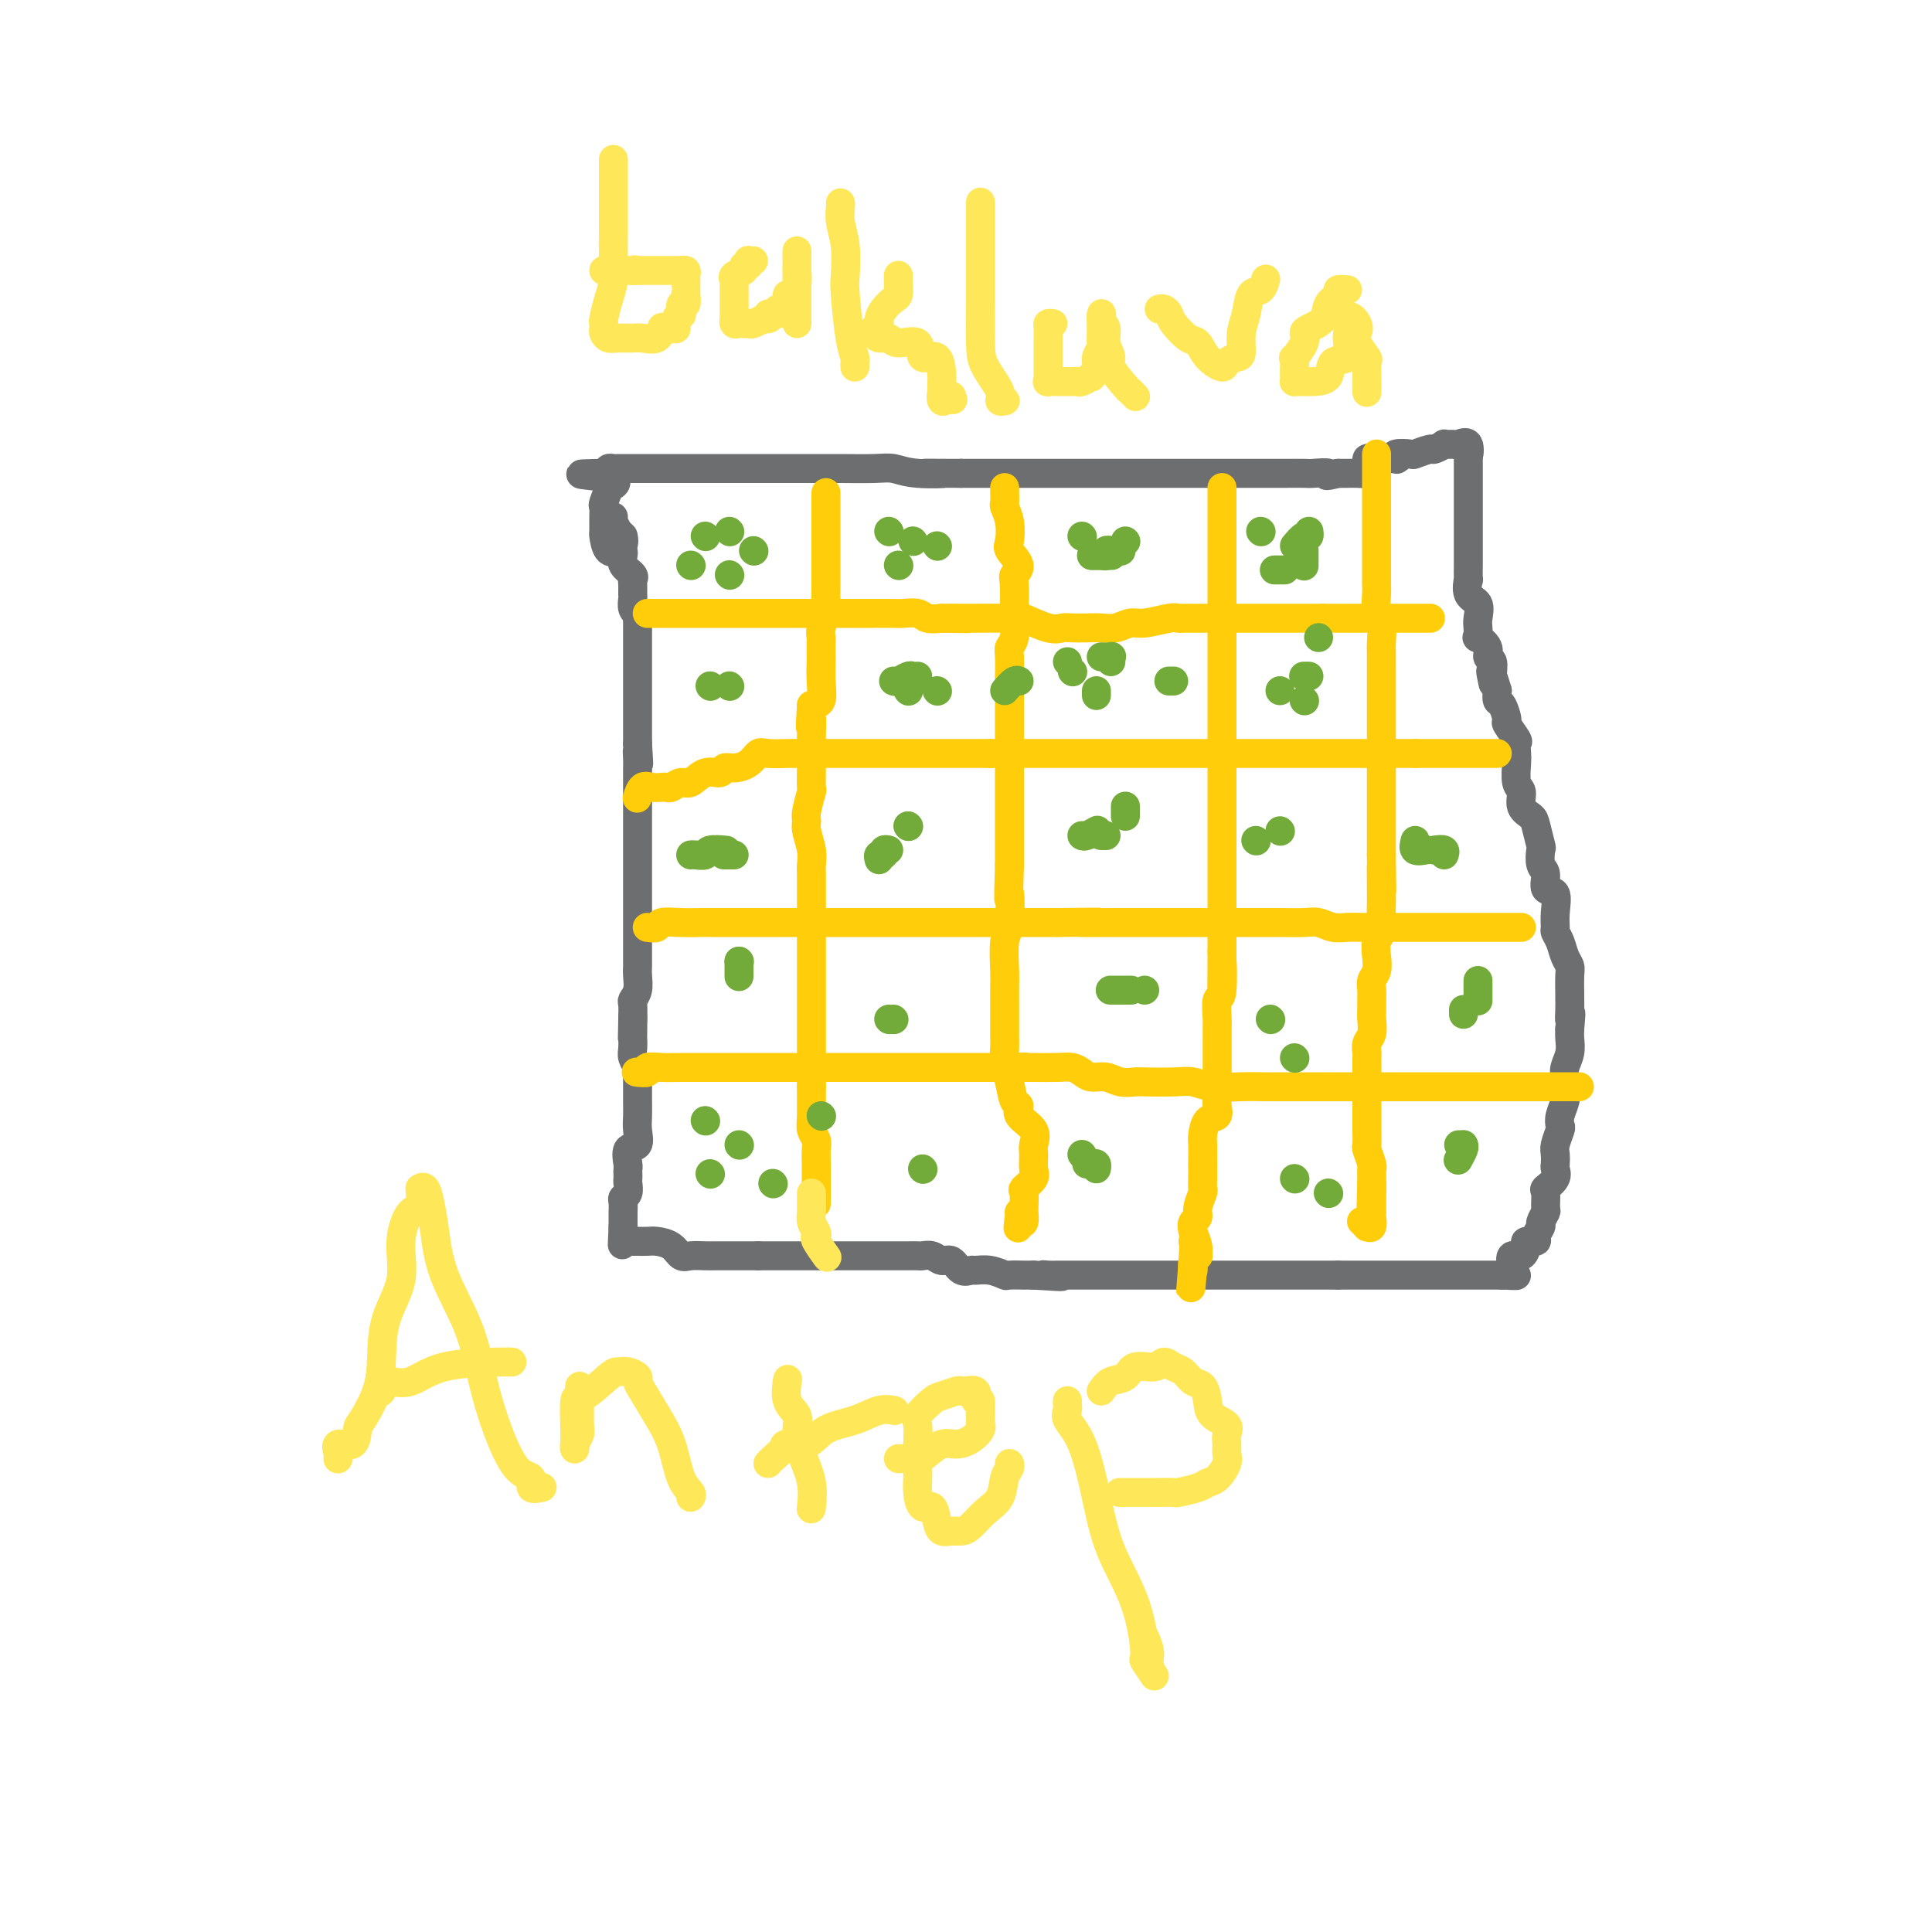 <svg viewBox='0 0 400 400' version='1.1' xmlns='http://www.w3.org/2000/svg' xmlns:xlink='http://www.w3.org/1999/xlink'><g fill='none' stroke='#6D6E70' stroke-width='6' stroke-linecap='round' stroke-linejoin='round'><path d='M127,107c-0.119,0.190 -0.238,0.381 0,1c0.238,0.619 0.833,1.667 1,2c0.167,0.333 -0.095,-0.048 0,0c0.095,0.048 0.548,0.524 1,1'/><path d='M129,111c0.309,1.009 0.081,1.530 0,2c-0.081,0.470 -0.014,0.889 0,1c0.014,0.111 -0.024,-0.086 0,0c0.024,0.086 0.112,0.456 0,1c-0.112,0.544 -0.422,1.263 0,2c0.422,0.737 1.578,1.492 2,2c0.422,0.508 0.112,0.769 0,1c-0.112,0.231 -0.026,0.430 0,1c0.026,0.570 -0.007,1.510 0,2c0.007,0.490 0.054,0.531 0,1c-0.054,0.469 -0.211,1.367 0,2c0.211,0.633 0.789,1.002 1,1c0.211,-0.002 0.057,-0.376 0,0c-0.057,0.376 -0.015,1.501 0,2c0.015,0.499 0.004,0.370 0,1c-0.004,0.630 -0.001,2.018 0,3c0.001,0.982 0.000,1.558 0,2c-0.000,0.442 -0.000,0.751 0,1c0.000,0.249 0.000,0.437 0,1c-0.000,0.563 -0.000,1.499 0,2c0.000,0.501 0.000,0.566 0,1c-0.000,0.434 -0.000,1.238 0,2c0.000,0.762 0.000,1.484 0,2c-0.000,0.516 -0.000,0.828 0,1c0.000,0.172 0.000,0.204 0,1c-0.000,0.796 -0.000,2.357 0,3c0.000,0.643 0.000,0.368 0,1c-0.000,0.632 -0.000,2.170 0,3c0.000,0.830 0.000,0.951 0,1c-0.000,0.049 -0.000,0.024 0,0'/><path d='M132,154c0.464,7.065 0.124,3.228 0,2c-0.124,-1.228 -0.033,0.152 0,1c0.033,0.848 0.009,1.162 0,2c-0.009,0.838 -0.002,2.198 0,3c0.002,0.802 0.001,1.045 0,1c-0.001,-0.045 -0.000,-0.377 0,0c0.000,0.377 0.000,1.463 0,2c-0.000,0.537 -0.000,0.525 0,1c0.000,0.475 0.000,1.435 0,2c-0.000,0.565 -0.000,0.733 0,1c0.000,0.267 0.000,0.632 0,1c-0.000,0.368 -0.000,0.738 0,2c0.000,1.262 0.000,3.416 0,4c-0.000,0.584 -0.000,-0.403 0,0c0.000,0.403 -0.000,2.194 0,3c0.000,0.806 0.000,0.625 0,1c-0.000,0.375 -0.000,1.304 0,2c0.000,0.696 0.000,1.157 0,2c-0.000,0.843 -0.000,2.066 0,3c0.000,0.934 0.000,1.578 0,2c-0.000,0.422 -0.000,0.620 0,1c0.000,0.380 0.000,0.941 0,2c-0.000,1.059 -0.000,2.614 0,3c0.000,0.386 0.001,-0.399 0,0c-0.001,0.399 -0.004,1.981 0,3c0.004,1.019 0.015,1.476 0,2c-0.015,0.524 -0.057,1.116 0,2c0.057,0.884 0.211,2.062 0,3c-0.211,0.938 -0.788,1.637 -1,2c-0.212,0.363 -0.061,0.389 0,1c0.061,0.611 0.030,1.805 0,3'/><path d='M131,211c-0.155,8.645 -0.043,1.758 0,0c0.043,-1.758 0.015,1.613 0,3c-0.015,1.387 -0.018,0.791 0,1c0.018,0.209 0.057,1.225 0,2c-0.057,0.775 -0.212,1.309 0,2c0.212,0.691 0.789,1.538 1,2c0.211,0.462 0.057,0.538 0,1c-0.057,0.462 -0.015,1.310 0,2c0.015,0.690 0.003,1.223 0,2c-0.003,0.777 0.001,1.799 0,2c-0.001,0.201 -0.008,-0.418 0,0c0.008,0.418 0.030,1.874 0,3c-0.030,1.126 -0.113,1.923 0,3c0.113,1.077 0.423,2.435 0,3c-0.423,0.565 -1.577,0.337 -2,1c-0.423,0.663 -0.114,2.218 0,3c0.114,0.782 0.031,0.791 0,1c-0.031,0.209 -0.012,0.620 0,1c0.012,0.380 0.017,0.731 0,1c-0.017,0.269 -0.057,0.457 0,1c0.057,0.543 0.211,1.440 0,2c-0.211,0.560 -0.789,0.785 -1,1c-0.211,0.215 -0.057,0.422 0,1c0.057,0.578 0.015,1.526 0,2c-0.015,0.474 -0.004,0.474 0,1c0.004,0.526 0.001,1.579 0,2c-0.001,0.421 -0.001,0.211 0,0'/><path d='M129,254c-0.313,6.834 -0.095,2.420 0,1c0.095,-1.420 0.066,0.155 0,1c-0.066,0.845 -0.169,0.958 0,1c0.169,0.042 0.611,0.011 1,0c0.389,-0.011 0.727,-0.001 1,0c0.273,0.001 0.482,-0.006 1,0c0.518,0.006 1.345,0.026 2,0c0.655,-0.026 1.138,-0.098 2,0c0.862,0.098 2.104,0.366 3,1c0.896,0.634 1.446,1.634 2,2c0.554,0.366 1.111,0.098 2,0c0.889,-0.098 2.108,-0.026 3,0c0.892,0.026 1.457,0.007 2,0c0.543,-0.007 1.065,-0.002 2,0c0.935,0.002 2.281,0.001 3,0c0.719,-0.001 0.809,-0.000 1,0c0.191,0.000 0.483,0.000 1,0c0.517,-0.000 1.258,-0.000 2,0'/><path d='M157,260c2.829,0.000 1.901,0.000 2,0c0.099,-0.000 1.226,-0.000 2,0c0.774,0.000 1.194,0.000 2,0c0.806,-0.000 1.997,-0.000 3,0c1.003,0.000 1.817,0.000 2,0c0.183,-0.000 -0.265,-0.000 0,0c0.265,0.000 1.245,0.000 2,0c0.755,-0.000 1.287,-0.000 2,0c0.713,0.000 1.609,0.000 2,0c0.391,-0.000 0.278,-0.000 1,0c0.722,0.000 2.279,0.000 3,0c0.721,-0.000 0.607,-0.000 1,0c0.393,0.000 1.292,0.000 2,0c0.708,-0.000 1.226,-0.000 2,0c0.774,0.000 1.803,0.000 2,0c0.197,-0.000 -0.439,-0.001 0,0c0.439,0.001 1.952,0.005 3,0c1.048,-0.005 1.632,-0.017 2,0c0.368,0.017 0.521,0.065 1,0c0.479,-0.065 1.284,-0.242 2,0c0.716,0.242 1.342,0.902 2,1c0.658,0.098 1.347,-0.367 2,0c0.653,0.367 1.268,1.566 2,2c0.732,0.434 1.580,0.102 2,0c0.420,-0.102 0.411,0.025 1,0c0.589,-0.025 1.774,-0.203 3,0c1.226,0.203 2.491,0.786 3,1c0.509,0.214 0.260,0.057 1,0c0.740,-0.057 2.468,-0.015 3,0c0.532,0.015 -0.134,0.004 0,0c0.134,-0.004 1.067,-0.002 2,0'/><path d='M214,264c9.522,0.619 4.827,0.166 3,0c-1.827,-0.166 -0.785,-0.044 0,0c0.785,0.044 1.313,0.012 2,0c0.687,-0.012 1.532,-0.003 2,0c0.468,0.003 0.559,0.001 1,0c0.441,-0.001 1.234,-0.000 2,0c0.766,0.000 1.506,0.000 2,0c0.494,-0.000 0.740,-0.000 1,0c0.260,0.000 0.532,0.000 1,0c0.468,-0.000 1.133,-0.000 2,0c0.867,0.000 1.937,0.000 3,0c1.063,-0.000 2.118,-0.000 3,0c0.882,0.000 1.591,0.000 2,0c0.409,-0.000 0.517,-0.000 1,0c0.483,0.000 1.340,0.000 2,0c0.660,-0.000 1.121,-0.000 2,0c0.879,0.000 2.174,0.000 3,0c0.826,-0.000 1.181,-0.000 2,0c0.819,0.000 2.101,0.000 3,0c0.899,-0.000 1.413,-0.000 2,0c0.587,0.000 1.246,0.000 2,0c0.754,-0.000 1.605,-0.000 2,0c0.395,0.000 0.336,0.000 1,0c0.664,0.000 2.050,0.000 3,0c0.950,0.000 1.464,0.000 2,0c0.536,0.000 1.092,0.000 2,0c0.908,0.000 2.166,0.000 3,0c0.834,0.000 1.244,0.000 2,0c0.756,0.000 1.857,0.000 3,0c1.143,0.000 2.326,0.000 3,0c0.674,0.000 0.837,0.000 1,0'/><path d='M277,264c10.179,0.000 4.127,0.000 2,0c-2.127,0.000 -0.329,0.000 1,0c1.329,0.000 2.187,0.000 3,0c0.813,0.000 1.579,0.000 2,0c0.421,0.000 0.497,0.000 1,0c0.503,0.000 1.433,0.000 2,0c0.567,0.000 0.772,0.000 1,0c0.228,0.000 0.480,0.000 1,0c0.520,0.000 1.308,0.000 2,0c0.692,0.000 1.289,0.000 2,0c0.711,0.000 1.535,0.000 2,0c0.465,-0.000 0.571,0.000 1,0c0.429,0.000 1.179,-0.000 2,0c0.821,0.000 1.711,0.000 2,0c0.289,0.000 -0.025,0.000 0,0c0.025,0.000 0.388,0.000 1,0c0.612,0.000 1.473,0.000 2,0c0.527,0.000 0.718,0.000 1,0c0.282,0.000 0.653,0.000 1,0c0.347,0.000 0.670,0.000 1,0c0.330,0.000 0.666,0.000 1,0c0.334,0.000 0.667,0.000 1,0c0.333,0.000 0.667,0.000 1,0c0.333,0.000 0.667,0.000 1,0'/><path d='M311,264c5.428,0.054 1.997,0.188 1,0c-0.997,-0.188 0.441,-0.698 1,-1c0.559,-0.302 0.239,-0.396 0,-1c-0.239,-0.604 -0.396,-1.716 0,-2c0.396,-0.284 1.345,0.262 2,0c0.655,-0.262 1.017,-1.331 1,-2c-0.017,-0.669 -0.412,-0.937 0,-1c0.412,-0.063 1.631,0.081 2,0c0.369,-0.081 -0.111,-0.387 0,-1c0.111,-0.613 0.815,-1.534 1,-2c0.185,-0.466 -0.149,-0.477 0,-1c0.149,-0.523 0.779,-1.557 1,-2c0.221,-0.443 0.031,-0.294 0,-1c-0.031,-0.706 0.097,-2.268 0,-3c-0.097,-0.732 -0.418,-0.633 0,-1c0.418,-0.367 1.575,-1.199 2,-2c0.425,-0.801 0.118,-1.570 0,-2c-0.118,-0.430 -0.045,-0.520 0,-1c0.045,-0.480 0.064,-1.349 0,-2c-0.064,-0.651 -0.209,-1.084 0,-2c0.209,-0.916 0.774,-2.314 1,-3c0.226,-0.686 0.113,-0.660 0,-1c-0.113,-0.340 -0.226,-1.046 0,-2c0.226,-0.954 0.792,-2.156 1,-3c0.208,-0.844 0.060,-1.331 0,-2c-0.060,-0.669 -0.030,-1.520 0,-2c0.030,-0.480 0.061,-0.590 0,-1c-0.061,-0.410 -0.212,-1.120 0,-2c0.212,-0.880 0.788,-1.929 1,-3c0.212,-1.071 0.061,-2.163 0,-3c-0.061,-0.837 -0.030,-1.418 0,-2'/><path d='M325,213c0.464,-5.160 0.124,-2.559 0,-2c-0.124,0.559 -0.032,-0.924 0,-2c0.032,-1.076 0.006,-1.743 0,-2c-0.006,-0.257 0.010,-0.103 0,-1c-0.010,-0.897 -0.045,-2.846 0,-4c0.045,-1.154 0.170,-1.512 0,-2c-0.170,-0.488 -0.635,-1.105 -1,-2c-0.365,-0.895 -0.632,-2.069 -1,-3c-0.368,-0.931 -0.839,-1.620 -1,-2c-0.161,-0.380 -0.014,-0.452 0,-1c0.014,-0.548 -0.105,-1.573 0,-3c0.105,-1.427 0.434,-3.255 0,-4c-0.434,-0.745 -1.632,-0.406 -2,-1c-0.368,-0.594 0.094,-2.120 0,-3c-0.094,-0.880 -0.745,-1.114 -1,-2c-0.255,-0.886 -0.115,-2.424 0,-3c0.115,-0.576 0.203,-0.189 0,-1c-0.203,-0.811 -0.699,-2.820 -1,-4c-0.301,-1.180 -0.406,-1.531 -1,-2c-0.594,-0.469 -1.676,-1.056 -2,-2c-0.324,-0.944 0.109,-2.246 0,-3c-0.109,-0.754 -0.759,-0.959 -1,-2c-0.241,-1.041 -0.072,-2.917 0,-4c0.072,-1.083 0.048,-1.373 0,-2c-0.048,-0.627 -0.121,-1.590 0,-2c0.121,-0.410 0.435,-0.266 0,-1c-0.435,-0.734 -1.619,-2.346 -2,-3c-0.381,-0.654 0.042,-0.351 0,-1c-0.042,-0.649 -0.550,-2.252 -1,-3c-0.450,-0.748 -0.843,-0.642 -1,-1c-0.157,-0.358 -0.079,-1.179 0,-2'/><path d='M310,143c-2.078,-6.936 -1.273,-3.275 -1,-2c0.273,1.275 0.013,0.166 0,-1c-0.013,-1.166 0.221,-2.388 0,-3c-0.221,-0.612 -0.896,-0.615 -1,-1c-0.104,-0.385 0.364,-1.152 0,-2c-0.364,-0.848 -1.560,-1.779 -2,-2c-0.440,-0.221 -0.126,0.266 0,0c0.126,-0.266 0.062,-1.285 0,-2c-0.062,-0.715 -0.122,-1.127 0,-2c0.122,-0.873 0.425,-2.208 0,-3c-0.425,-0.792 -1.578,-1.043 -2,-2c-0.422,-0.957 -0.113,-2.621 0,-3c0.113,-0.379 0.030,0.526 0,0c-0.030,-0.526 -0.008,-2.483 0,-3c0.008,-0.517 0.002,0.404 0,0c-0.002,-0.404 -0.001,-2.135 0,-3c0.001,-0.865 0.000,-0.864 0,-1c-0.000,-0.136 -0.000,-0.409 0,-1c0.000,-0.591 0.000,-1.501 0,-2c-0.000,-0.499 -0.000,-0.589 0,-1c0.000,-0.411 0.000,-1.143 0,-2c-0.000,-0.857 -0.000,-1.837 0,-2c0.000,-0.163 0.000,0.492 0,0c-0.000,-0.492 -0.000,-2.129 0,-3c0.000,-0.871 0.000,-0.974 0,-1c-0.000,-0.026 -0.000,0.025 0,0c0.000,-0.025 0.000,-0.125 0,-1c-0.000,-0.875 -0.000,-2.523 0,-3c0.000,-0.477 0.000,0.218 0,0c-0.000,-0.218 -0.000,-1.348 0,-2c0.000,-0.652 0.000,-0.826 0,-1'/><path d='M304,94c-0.031,-4.365 -0.107,-0.777 0,0c0.107,0.777 0.399,-1.257 0,-2c-0.399,-0.743 -1.487,-0.195 -2,0c-0.513,0.195 -0.450,0.037 -1,0c-0.550,-0.037 -1.714,0.046 -2,0c-0.286,-0.046 0.304,-0.222 0,0c-0.304,0.222 -1.504,0.843 -2,1c-0.496,0.157 -0.287,-0.150 -1,0c-0.713,0.150 -2.347,0.758 -3,1c-0.653,0.242 -0.326,0.117 -1,0c-0.674,-0.117 -2.349,-0.227 -3,0c-0.651,0.227 -0.279,0.791 0,1c0.279,0.209 0.466,0.062 0,0c-0.466,-0.062 -1.585,-0.041 -2,0c-0.415,0.041 -0.128,0.102 -1,0c-0.872,-0.102 -2.905,-0.367 -3,0c-0.095,0.367 1.748,1.366 2,2c0.252,0.634 -1.087,0.902 -2,1c-0.913,0.098 -1.400,0.026 -2,0c-0.600,-0.026 -1.314,-0.008 -2,0c-0.686,0.008 -1.343,0.004 -2,0'/><path d='M277,98c-3.691,0.928 -1.918,0.249 -2,0c-0.082,-0.249 -2.019,-0.067 -3,0c-0.981,0.067 -1.007,0.018 -2,0c-0.993,-0.018 -2.954,-0.005 -4,0c-1.046,0.005 -1.176,0.001 -2,0c-0.824,-0.001 -2.340,-0.000 -3,0c-0.660,0.000 -0.464,0.000 -1,0c-0.536,-0.000 -1.805,-0.000 -3,0c-1.195,0.000 -2.314,0.000 -3,0c-0.686,-0.000 -0.937,-0.000 -2,0c-1.063,0.000 -2.938,0.000 -4,0c-1.062,-0.000 -1.310,-0.000 -2,0c-0.690,0.000 -1.822,0.000 -3,0c-1.178,-0.000 -2.403,-0.000 -3,0c-0.597,0.000 -0.568,0.000 -1,0c-0.432,-0.000 -1.327,-0.000 -2,0c-0.673,0.000 -1.125,0.000 -2,0c-0.875,-0.000 -2.174,-0.000 -3,0c-0.826,0.000 -1.179,0.000 -2,0c-0.821,-0.000 -2.110,-0.000 -3,0c-0.890,0.000 -1.381,0.000 -2,0c-0.619,-0.000 -1.365,-0.000 -2,0c-0.635,0.000 -1.158,0.000 -2,0c-0.842,-0.000 -2.003,-0.000 -3,0c-0.997,0.000 -1.831,0.000 -3,0c-1.169,0.000 -2.673,-0.000 -4,0c-1.327,0.000 -2.477,0.000 -3,0c-0.523,0.000 -0.418,-0.000 -1,0c-0.582,0.000 -1.849,0.000 -3,0c-1.151,0.000 -2.186,-0.000 -3,0c-0.814,0.000 -1.407,0.000 -2,0'/><path d='M199,98c-12.739,-0.016 -5.587,-0.057 -4,0c1.587,0.057 -2.390,0.211 -5,0c-2.610,-0.211 -3.852,-0.789 -5,-1c-1.148,-0.211 -2.200,-0.057 -4,0c-1.800,0.057 -4.346,0.015 -7,0c-2.654,-0.015 -5.416,-0.004 -8,0c-2.584,0.004 -4.990,0.001 -7,0c-2.010,-0.001 -3.626,-0.000 -5,0c-1.374,0.000 -2.508,0.000 -4,0c-1.492,-0.000 -3.341,-0.000 -4,0c-0.659,0.000 -0.127,0.000 0,0c0.127,-0.000 -0.152,-0.000 -1,0c-0.848,0.000 -2.264,0.000 -3,0c-0.736,-0.000 -0.792,-0.000 -1,0c-0.208,0.000 -0.567,0.000 -1,0c-0.433,-0.000 -0.941,-0.000 -1,0c-0.059,0.000 0.331,0.000 0,0c-0.331,-0.000 -1.383,-0.000 -2,0c-0.617,0.000 -0.798,0.000 -1,0c-0.202,-0.000 -0.425,-0.000 -1,0c-0.575,0.000 -1.502,0.000 -2,0c-0.498,-0.000 -0.568,-0.001 -1,0c-0.432,0.001 -1.226,0.003 -2,0c-0.774,-0.003 -1.527,-0.011 -2,0c-0.473,0.011 -0.666,0.041 -1,0c-0.334,-0.041 -0.810,-0.155 -1,0c-0.190,0.155 -0.095,0.577 0,1'/><path d='M126,98c-11.289,0.093 -3.011,0.325 0,1c3.011,0.675 0.754,1.793 0,2c-0.754,0.207 -0.006,-0.498 0,0c0.006,0.498 -0.731,2.197 -1,3c-0.269,0.803 -0.070,0.710 0,1c0.070,0.290 0.012,0.964 0,2c-0.012,1.036 0.022,2.435 0,3c-0.022,0.565 -0.099,0.296 0,1c0.099,0.704 0.373,2.382 1,3c0.627,0.618 1.608,0.177 2,0c0.392,-0.177 0.196,-0.088 0,0'/></g>
<g fill='none' stroke='#FFCD0A' stroke-width='6' stroke-linecap='round' stroke-linejoin='round'><path d='M171,102c0.000,0.921 0.000,1.842 0,2c-0.000,0.158 -0.000,-0.446 0,0c0.000,0.446 0.000,1.943 0,3c-0.000,1.057 -0.000,1.675 0,2c0.000,0.325 0.000,0.356 0,1c-0.000,0.644 -0.000,1.901 0,3c0.000,1.099 0.001,2.041 0,3c-0.001,0.959 -0.004,1.937 0,3c0.004,1.063 0.015,2.211 0,3c-0.015,0.789 -0.057,1.217 0,2c0.057,0.783 0.211,1.920 0,3c-0.211,1.080 -0.789,2.104 -1,3c-0.211,0.896 -0.057,1.663 0,2c0.057,0.337 0.017,0.244 0,1c-0.017,0.756 -0.010,2.360 0,3c0.010,0.640 0.023,0.316 0,1c-0.023,0.684 -0.083,2.376 0,4c0.083,1.624 0.309,3.178 0,4c-0.309,0.822 -1.155,0.911 -2,1'/><path d='M168,146c-0.464,7.325 -0.124,3.637 0,3c0.124,-0.637 0.033,1.778 0,3c-0.033,1.222 -0.008,1.252 0,2c0.008,0.748 -0.002,2.214 0,3c0.002,0.786 0.015,0.893 0,2c-0.015,1.107 -0.058,3.215 0,4c0.058,0.785 0.215,0.247 0,1c-0.215,0.753 -0.804,2.797 -1,4c-0.196,1.203 -0.000,1.566 0,2c0.000,0.434 -0.196,0.939 0,2c0.196,1.061 0.785,2.678 1,4c0.215,1.322 0.058,2.349 0,3c-0.058,0.651 -0.015,0.927 0,2c0.015,1.073 0.004,2.943 0,4c-0.004,1.057 -0.001,1.299 0,2c0.001,0.701 0.000,1.859 0,3c-0.000,1.141 -0.000,2.263 0,3c0.000,0.737 0.000,1.089 0,2c-0.000,0.911 -0.000,2.381 0,3c0.000,0.619 0.000,0.387 0,1c-0.000,0.613 -0.000,2.070 0,3c0.000,0.930 0.000,1.332 0,2c-0.000,0.668 -0.000,1.603 0,3c0.000,1.397 0.000,3.255 0,4c-0.000,0.745 -0.000,0.376 0,1c0.000,0.624 0.000,2.240 0,3c-0.000,0.760 -0.000,0.662 0,1c0.000,0.338 0.000,1.111 0,2c-0.000,0.889 -0.000,1.893 0,3c0.000,1.107 0.000,2.316 0,3c-0.000,0.684 -0.000,0.842 0,1'/><path d='M168,225c-0.004,13.048 -0.015,6.167 0,4c0.015,-2.167 0.057,0.381 0,2c-0.057,1.619 -0.211,2.310 0,3c0.211,0.690 0.789,1.378 1,2c0.211,0.622 0.057,1.176 0,2c-0.057,0.824 -0.015,1.918 0,3c0.015,1.082 0.004,2.154 0,3c-0.004,0.846 -0.001,1.467 0,2c0.001,0.533 0.000,0.978 0,1c-0.000,0.022 -0.000,-0.379 0,0c0.000,0.379 0.000,1.537 0,2c-0.000,0.463 -0.000,0.232 0,0'/><path d='M208,101c-0.001,0.015 -0.001,0.030 0,0c0.001,-0.030 0.004,-0.106 0,0c-0.004,0.106 -0.015,0.392 0,1c0.015,0.608 0.054,1.537 0,2c-0.054,0.463 -0.202,0.459 0,1c0.202,0.541 0.754,1.626 1,3c0.246,1.374 0.185,3.036 0,4c-0.185,0.964 -0.494,1.229 0,2c0.494,0.771 1.792,2.049 2,3c0.208,0.951 -0.675,1.575 -1,2c-0.325,0.425 -0.091,0.653 0,2c0.091,1.347 0.038,3.815 0,5c-0.038,1.185 -0.063,1.088 0,2c0.063,0.912 0.213,2.834 0,4c-0.213,1.166 -0.789,1.575 -1,2c-0.211,0.425 -0.057,0.864 0,2c0.057,1.136 0.015,2.969 0,4c-0.015,1.031 -0.004,1.260 0,2c0.004,0.740 0.001,1.992 0,3c-0.001,1.008 -0.000,1.771 0,3c0.000,1.229 0.000,2.923 0,4c-0.000,1.077 -0.000,1.536 0,2c0.000,0.464 0.000,0.932 0,2c-0.000,1.068 -0.000,2.737 0,4c0.000,1.263 0.000,2.122 0,3c-0.000,0.878 -0.000,1.775 0,4c0.000,2.225 0.000,5.779 0,8c-0.000,2.221 -0.000,3.111 0,4'/><path d='M209,179c-0.326,10.628 -0.140,6.198 0,6c0.140,-0.198 0.234,3.836 0,6c-0.234,2.164 -0.795,2.458 -1,4c-0.205,1.542 -0.055,4.332 0,6c0.055,1.668 0.015,2.214 0,3c-0.015,0.786 -0.005,1.813 0,3c0.005,1.187 0.004,2.536 0,4c-0.004,1.464 -0.013,3.044 0,4c0.013,0.956 0.046,1.288 0,2c-0.046,0.712 -0.173,1.804 0,3c0.173,1.196 0.646,2.497 1,4c0.354,1.503 0.588,3.208 1,4c0.412,0.792 1.000,0.672 1,1c-0.000,0.328 -0.589,1.103 0,2c0.589,0.897 2.356,1.917 3,3c0.644,1.083 0.165,2.231 0,3c-0.165,0.769 -0.016,1.160 0,2c0.016,0.840 -0.101,2.130 0,3c0.101,0.870 0.419,1.319 0,2c-0.419,0.681 -1.577,1.592 -2,2c-0.423,0.408 -0.113,0.313 0,1c0.113,0.687 0.027,2.156 0,3c-0.027,0.844 0.003,1.061 0,1c-0.003,-0.061 -0.039,-0.401 0,0c0.039,0.401 0.154,1.543 0,2c-0.154,0.457 -0.577,0.228 -1,0'/><path d='M211,253c-0.464,2.774 -0.125,0.208 0,-1c0.125,-1.208 0.036,-1.060 0,-1c-0.036,0.060 -0.018,0.030 0,0'/><path d='M253,101c0.000,0.018 0.000,0.036 0,0c0.000,-0.036 0.000,-0.126 0,0c0.000,0.126 0.000,0.467 0,1c-0.000,0.533 0.000,1.257 0,2c0.000,0.743 0.000,1.506 0,3c-0.000,1.494 -0.000,3.719 0,6c0.000,2.281 0.000,4.617 0,7c0.000,2.383 -0.000,4.814 0,7c0.000,2.186 0.000,4.126 0,6c-0.000,1.874 0.000,3.681 0,6c-0.000,2.319 0.000,5.151 0,7c0.000,1.849 0.000,2.715 0,4c0.000,1.285 0.000,2.990 0,4c0.000,1.010 -0.000,1.324 0,2c0.000,0.676 0.000,1.715 0,3c0.000,1.285 0.000,2.815 0,4c0.000,1.185 0.000,2.024 0,3c0.000,0.976 0.000,2.088 0,3c0.000,0.912 0.000,1.624 0,3c0.000,1.376 0.000,3.418 0,5c0.000,1.582 0.000,2.705 0,4c0.000,1.295 0.000,2.761 0,4c0.000,1.239 0.000,2.250 0,3c0.000,0.750 0.000,1.241 0,2c0.000,0.759 0.000,1.788 0,3c0.000,1.212 0.000,2.606 0,4'/><path d='M253,197c-0.016,15.244 -0.057,5.355 0,3c0.057,-2.355 0.211,2.824 0,5c-0.211,2.176 -0.789,1.350 -1,2c-0.211,0.650 -0.057,2.778 0,4c0.057,1.222 0.015,1.540 0,2c-0.015,0.460 -0.004,1.063 0,2c0.004,0.937 0.001,2.208 0,3c-0.001,0.792 -0.001,1.104 0,2c0.001,0.896 0.002,2.377 0,3c-0.002,0.623 -0.007,0.389 0,1c0.007,0.611 0.026,2.069 0,3c-0.026,0.931 -0.098,1.337 0,2c0.098,0.663 0.366,1.585 0,2c-0.366,0.415 -1.366,0.324 -2,1c-0.634,0.676 -0.902,2.120 -1,3c-0.098,0.880 -0.027,1.196 0,2c0.027,0.804 0.008,2.098 0,3c-0.008,0.902 -0.006,1.414 0,2c0.006,0.586 0.017,1.246 0,2c-0.017,0.754 -0.061,1.602 0,2c0.061,0.398 0.225,0.346 0,1c-0.225,0.654 -0.841,2.013 -1,3c-0.159,0.987 0.139,1.603 0,2c-0.139,0.397 -0.716,0.575 -1,1c-0.284,0.425 -0.276,1.096 0,2c0.276,0.904 0.820,2.040 1,3c0.180,0.960 -0.004,1.743 0,2c0.004,0.257 0.197,-0.014 0,0c-0.197,0.014 -0.784,0.311 -1,1c-0.216,0.689 -0.062,1.768 0,2c0.062,0.232 0.031,-0.384 0,-1'/><path d='M247,262c-0.929,10.071 -0.250,2.750 0,-1c0.250,-3.750 0.071,-3.929 0,-4c-0.071,-0.071 -0.036,-0.036 0,0'/><path d='M285,94c0.000,0.781 0.000,1.562 0,2c-0.000,0.438 -0.000,0.533 0,1c0.000,0.467 0.000,1.308 0,2c-0.000,0.692 -0.000,1.237 0,2c0.000,0.763 0.000,1.744 0,3c-0.000,1.256 -0.000,2.788 0,4c0.000,1.212 0.000,2.104 0,3c-0.000,0.896 -0.001,1.795 0,3c0.001,1.205 0.004,2.715 0,4c-0.004,1.285 -0.015,2.344 0,3c0.015,0.656 0.057,0.910 0,2c-0.057,1.090 -0.211,3.018 0,4c0.211,0.982 0.789,1.018 1,2c0.211,0.982 0.057,2.911 0,4c-0.057,1.089 -0.015,1.339 0,2c0.015,0.661 0.004,1.732 0,3c-0.004,1.268 -0.001,2.732 0,4c0.001,1.268 0.000,2.340 0,3c-0.000,0.660 -0.000,0.909 0,2c0.000,1.091 0.000,3.023 0,4c-0.000,0.977 -0.000,0.999 0,2c0.000,1.001 0.000,2.981 0,4c-0.000,1.019 -0.000,1.075 0,2c0.000,0.925 0.000,2.717 0,4c-0.000,1.283 -0.000,2.055 0,3c0.000,0.945 0.000,2.062 0,3c-0.000,0.938 -0.000,1.697 0,3c0.000,1.303 0.000,3.152 0,5'/><path d='M286,177c0.155,13.316 0.043,5.105 0,3c-0.043,-2.105 -0.015,1.896 0,4c0.015,2.104 0.018,2.310 0,3c-0.018,0.690 -0.056,1.865 0,3c0.056,1.135 0.207,2.229 0,3c-0.207,0.771 -0.774,1.218 -1,2c-0.226,0.782 -0.113,1.900 0,3c0.113,1.100 0.227,2.182 0,3c-0.227,0.818 -0.793,1.373 -1,2c-0.207,0.627 -0.054,1.327 0,2c0.054,0.673 0.011,1.321 0,2c-0.011,0.679 0.011,1.390 0,2c-0.011,0.610 -0.056,1.119 0,2c0.056,0.881 0.211,2.136 0,3c-0.211,0.864 -0.789,1.339 -1,2c-0.211,0.661 -0.057,1.509 0,2c0.057,0.491 0.015,0.625 0,1c-0.015,0.375 -0.004,0.992 0,2c0.004,1.008 0.001,2.406 0,3c-0.001,0.594 -0.000,0.384 0,1c0.000,0.616 0.000,2.057 0,3c-0.000,0.943 -0.001,1.388 0,2c0.001,0.612 0.004,1.390 0,2c-0.004,0.610 -0.015,1.052 0,2c0.015,0.948 0.057,2.400 0,3c-0.057,0.600 -0.211,0.346 0,1c0.211,0.654 0.789,2.217 1,3c0.211,0.783 0.057,0.787 0,1c-0.057,0.213 -0.015,0.634 0,1c0.015,0.366 0.004,0.676 0,1c-0.004,0.324 -0.002,0.662 0,1'/><path d='M284,245c-0.309,10.959 -0.082,4.356 0,2c0.082,-2.356 0.018,-0.463 0,1c-0.018,1.463 0.010,2.498 0,3c-0.010,0.502 -0.059,0.470 0,1c0.059,0.530 0.226,1.620 0,2c-0.226,0.380 -0.844,0.050 -1,0c-0.156,-0.050 0.150,0.179 0,0c-0.150,-0.179 -0.757,-0.765 -1,-1c-0.243,-0.235 -0.121,-0.117 0,0'/><path d='M134,127c0.706,-0.000 1.412,-0.000 2,0c0.588,0.000 1.057,0.000 1,0c-0.057,-0.000 -0.642,-0.000 0,0c0.642,0.000 2.510,0.000 4,0c1.490,-0.000 2.601,-0.000 4,0c1.399,0.000 3.084,0.000 4,0c0.916,-0.000 1.062,-0.000 2,0c0.938,0.000 2.668,0.000 4,0c1.332,-0.000 2.267,-0.000 3,0c0.733,0.000 1.263,0.000 2,0c0.737,-0.000 1.681,-0.000 3,0c1.319,0.000 3.012,0.000 4,0c0.988,-0.000 1.272,-0.000 2,0c0.728,0.000 1.902,0.000 3,0c1.098,-0.000 2.122,-0.000 3,0c0.878,0.000 1.609,0.000 2,0c0.391,-0.000 0.440,-0.001 1,0c0.560,0.001 1.630,0.004 3,0c1.370,-0.004 3.041,-0.015 4,0c0.959,0.015 1.205,0.056 2,0c0.795,-0.056 2.137,-0.207 3,0c0.863,0.207 1.247,0.774 2,1c0.753,0.226 1.877,0.113 3,0'/><path d='M195,128c9.795,0.155 3.781,0.042 2,0c-1.781,-0.042 0.671,-0.013 2,0c1.329,0.013 1.535,0.011 3,0c1.465,-0.011 4.188,-0.031 6,0c1.812,0.031 2.711,0.113 3,0c0.289,-0.113 -0.033,-0.423 1,0c1.033,0.423 3.420,1.577 5,2c1.580,0.423 2.351,0.114 3,0c0.649,-0.114 1.174,-0.035 2,0c0.826,0.035 1.951,0.024 3,0c1.049,-0.024 2.021,-0.063 3,0c0.979,0.063 1.964,0.227 3,0c1.036,-0.227 2.122,-0.845 3,-1c0.878,-0.155 1.549,0.155 3,0c1.451,-0.155 3.684,-0.774 5,-1c1.316,-0.226 1.717,-0.061 2,0c0.283,0.061 0.449,0.016 1,0c0.551,-0.016 1.486,-0.004 2,0c0.514,0.004 0.608,0.001 1,0c0.392,-0.001 1.083,-0.000 2,0c0.917,0.000 2.061,0.000 3,0c0.939,-0.000 1.672,-0.000 2,0c0.328,0.000 0.249,0.000 1,0c0.751,-0.000 2.331,-0.000 3,0c0.669,0.000 0.427,0.000 1,0c0.573,-0.000 1.959,-0.000 3,0c1.041,0.000 1.735,0.000 2,0c0.265,-0.000 0.102,-0.000 1,0c0.898,0.000 2.857,0.000 4,0c1.143,-0.000 1.469,-0.000 2,0c0.531,0.000 1.265,0.000 2,0'/><path d='M274,128c13.291,0.000 7.017,0.000 5,0c-2.017,0.000 0.223,0.000 2,0c1.777,0.000 3.091,0.000 4,0c0.909,0.000 1.412,0.000 2,0c0.588,0.000 1.261,-0.000 2,0c0.739,0.000 1.543,0.000 2,0c0.457,0.000 0.566,0.000 1,0c0.434,0.000 1.194,0.000 2,0c0.806,0.000 1.659,0.000 2,0c0.341,0.000 0.171,0.000 0,0'/><path d='M132,165c-0.067,0.226 -0.134,0.453 0,0c0.134,-0.453 0.469,-1.584 1,-2c0.531,-0.416 1.259,-0.116 2,0c0.741,0.116 1.496,0.047 2,0c0.504,-0.047 0.756,-0.073 1,0c0.244,0.073 0.479,0.245 1,0c0.521,-0.245 1.329,-0.907 2,-1c0.671,-0.093 1.204,0.382 2,0c0.796,-0.382 1.855,-1.621 3,-2c1.145,-0.379 2.376,0.101 3,0c0.624,-0.101 0.640,-0.784 1,-1c0.360,-0.216 1.063,0.033 2,0c0.937,-0.033 2.109,-0.349 3,-1c0.891,-0.651 1.501,-1.639 2,-2c0.499,-0.361 0.886,-0.097 2,0c1.114,0.097 2.955,0.026 4,0c1.045,-0.026 1.295,-0.007 2,0c0.705,0.007 1.865,0.002 3,0c1.135,-0.002 2.244,-0.000 3,0c0.756,0.000 1.157,0.000 2,0c0.843,-0.000 2.127,-0.000 3,0c0.873,0.000 1.334,0.000 2,0c0.666,-0.000 1.536,-0.000 3,0c1.464,0.000 3.523,0.000 5,0c1.477,-0.000 2.371,-0.000 3,0c0.629,0.000 0.992,0.000 2,0c1.008,-0.000 2.662,-0.000 4,0c1.338,0.000 2.360,0.000 3,0c0.640,-0.000 0.897,-0.000 2,0c1.103,0.000 3.051,0.000 5,0'/><path d='M205,156c7.902,0.000 3.657,0.000 3,0c-0.657,0.000 2.275,0.000 4,0c1.725,0.000 2.244,-0.000 3,0c0.756,0.000 1.748,0.000 3,0c1.252,0.000 2.762,0.000 4,0c1.238,0.000 2.203,0.000 3,0c0.797,0.000 1.425,-0.000 2,0c0.575,0.000 1.097,0.000 2,0c0.903,0.000 2.187,0.000 3,0c0.813,0.000 1.156,0.000 2,0c0.844,0.000 2.188,0.000 3,0c0.812,0.000 1.091,0.000 2,0c0.909,0.000 2.446,-0.000 3,0c0.554,0.000 0.123,0.000 1,0c0.877,0.000 3.062,0.000 4,0c0.938,0.000 0.631,0.000 1,0c0.369,0.000 1.415,0.000 3,0c1.585,0.000 3.710,0.000 6,0c2.290,0.000 4.745,0.000 7,0c2.255,0.000 4.309,0.000 6,0c1.691,0.000 3.019,0.000 4,0c0.981,0.000 1.614,0.000 2,0c0.386,0.000 0.526,0.000 1,0c0.474,0.000 1.282,0.000 2,0c0.718,0.000 1.347,0.000 2,0c0.653,0.000 1.330,0.000 2,0c0.670,0.000 1.334,0.000 2,0c0.666,0.000 1.333,0.000 2,0c0.667,0.000 1.333,0.000 2,0c0.667,0.000 1.333,0.000 2,0c0.667,0.000 1.333,0.000 2,0'/><path d='M293,156c14.257,0.000 5.899,0.000 3,0c-2.899,0.000 -0.341,0.000 1,0c1.341,0.000 1.464,-0.000 2,0c0.536,0.000 1.486,0.000 2,0c0.514,0.000 0.593,0.000 1,0c0.407,0.000 1.142,0.000 2,0c0.858,0.000 1.838,-0.000 2,0c0.162,0.000 -0.493,0.000 0,0c0.493,0.000 2.133,0.000 3,0c0.867,0.000 0.962,0.000 1,0c0.038,0.000 0.019,0.000 0,0'/><path d='M134,192c0.824,0.113 1.647,0.226 2,0c0.353,-0.226 0.234,-0.793 1,-1c0.766,-0.207 2.417,-0.056 4,0c1.583,0.056 3.097,0.015 4,0c0.903,-0.015 1.195,-0.004 2,0c0.805,0.004 2.123,0.001 3,0c0.877,-0.001 1.313,-0.000 2,0c0.687,0.000 1.624,0.000 2,0c0.376,-0.000 0.191,-0.000 1,0c0.809,0.000 2.611,0.000 4,0c1.389,-0.000 2.364,-0.000 3,0c0.636,0.000 0.932,0.000 2,0c1.068,-0.000 2.907,-0.000 4,0c1.093,0.000 1.440,0.000 2,0c0.560,-0.000 1.332,-0.000 2,0c0.668,0.000 1.233,0.000 2,0c0.767,-0.000 1.736,-0.000 3,0c1.264,0.000 2.821,0.000 4,0c1.179,-0.000 1.978,-0.000 3,0c1.022,0.000 2.268,0.000 4,0c1.732,-0.000 3.951,-0.000 6,0c2.049,0.000 3.928,0.000 5,0c1.072,-0.000 1.338,-0.000 2,0c0.662,0.000 1.719,0.000 3,0c1.281,-0.000 2.787,-0.000 4,0c1.213,0.000 2.134,-0.000 3,0c0.866,0.000 1.676,-0.000 3,0c1.324,0.000 3.162,0.000 5,0'/><path d='M219,191c13.981,-0.155 6.435,-0.041 5,0c-1.435,0.041 3.242,0.011 6,0c2.758,-0.011 3.596,-0.003 5,0c1.404,0.003 3.375,0.001 5,0c1.625,-0.001 2.904,-0.000 4,0c1.096,0.000 2.011,-0.000 3,0c0.989,0.000 2.053,0.000 3,0c0.947,-0.000 1.775,-0.001 3,0c1.225,0.001 2.845,0.004 5,0c2.155,-0.004 4.845,-0.015 7,0c2.155,0.015 3.775,0.057 5,0c1.225,-0.057 2.055,-0.211 3,0c0.945,0.211 2.004,0.789 3,1c0.996,0.211 1.929,0.057 3,0c1.071,-0.057 2.280,-0.015 3,0c0.720,0.015 0.950,0.004 2,0c1.050,-0.004 2.920,-0.001 4,0c1.080,0.001 1.371,0.000 2,0c0.629,-0.000 1.595,-0.000 2,0c0.405,0.000 0.250,0.000 1,0c0.750,-0.000 2.407,-0.000 3,0c0.593,0.000 0.123,0.000 1,0c0.877,-0.000 3.102,-0.000 4,0c0.898,0.000 0.471,0.000 1,0c0.529,-0.000 2.015,-0.000 3,0c0.985,0.000 1.469,0.000 2,0c0.531,-0.000 1.109,-0.000 2,0c0.891,0.000 2.094,0.000 3,0c0.906,-0.000 1.513,-0.000 2,0c0.487,0.000 0.853,0.000 1,0c0.147,-0.000 0.073,-0.000 0,0'/><path d='M132,222c-0.246,-0.030 -0.492,-0.061 0,0c0.492,0.061 1.721,0.212 2,0c0.279,-0.212 -0.393,-0.789 0,-1c0.393,-0.211 1.850,-0.057 3,0c1.150,0.057 1.992,0.015 4,0c2.008,-0.015 5.181,-0.004 7,0c1.819,0.004 2.284,0.001 4,0c1.716,-0.001 4.683,-0.000 6,0c1.317,0.000 0.983,0.000 1,0c0.017,-0.000 0.385,-0.000 1,0c0.615,0.000 1.479,0.000 2,0c0.521,-0.000 0.700,-0.000 1,0c0.300,0.000 0.720,0.000 1,0c0.280,-0.000 0.421,-0.000 1,0c0.579,0.000 1.597,0.000 2,0c0.403,-0.000 0.191,-0.000 1,0c0.809,0.000 2.638,0.000 4,0c1.362,-0.000 2.255,-0.000 3,0c0.745,0.000 1.340,0.000 2,0c0.660,-0.000 1.384,-0.000 2,0c0.616,0.000 1.122,0.000 2,0c0.878,-0.000 2.126,-0.000 3,0c0.874,0.000 1.372,0.000 2,0c0.628,-0.000 1.386,-0.000 2,0c0.614,0.000 1.084,0.000 2,0c0.916,-0.000 2.279,-0.000 4,0c1.721,0.000 3.802,-0.000 5,0c1.198,0.000 1.515,-0.000 2,0c0.485,0.000 1.139,-0.000 2,0c0.861,0.000 1.931,0.000 3,0'/><path d='M206,221c11.749,-0.155 4.121,-0.042 2,0c-2.121,0.042 1.266,0.014 3,0c1.734,-0.014 1.815,-0.014 3,0c1.185,0.014 3.475,0.041 5,0c1.525,-0.041 2.284,-0.151 3,0c0.716,0.151 1.390,0.562 2,1c0.610,0.438 1.157,0.902 2,1c0.843,0.098 1.982,-0.170 3,0c1.018,0.170 1.913,0.776 3,1c1.087,0.224 2.364,0.064 3,0c0.636,-0.064 0.630,-0.031 2,0c1.370,0.031 4.116,0.061 6,0c1.884,-0.061 2.905,-0.212 4,0c1.095,0.212 2.264,0.789 4,1c1.736,0.211 4.037,0.057 6,0c1.963,-0.057 3.587,-0.015 5,0c1.413,0.015 2.616,0.004 5,0c2.384,-0.004 5.949,-0.001 8,0c2.051,0.001 2.589,0.000 4,0c1.411,-0.000 3.696,-0.000 7,0c3.304,0.000 7.628,0.000 11,0c3.372,-0.000 5.793,-0.000 9,0c3.207,0.000 7.199,0.000 10,0c2.801,-0.000 4.411,-0.000 6,0c1.589,0.000 3.159,0.000 4,0c0.841,-0.000 0.955,-0.000 1,0c0.045,0.000 0.023,0.000 0,0'/></g>
<g fill='none' stroke='#73AB3A' stroke-width='6' stroke-linecap='round' stroke-linejoin='round'><path d='M146,111c0.000,0.000 0.100,0.100 0.1,0.1'/><path d='M151,110c0.000,0.000 0.100,0.100 0.1,0.1'/><path d='M151,119c0.000,0.000 0.100,0.100 0.1,0.1'/><path d='M143,117c0.000,0.000 0.100,0.100 0.1,0.1'/><path d='M156,114c0.000,0.000 0.100,0.100 0.1,0.1'/><path d='M184,110c0.000,0.000 0.100,0.100 0.1,0.1'/><path d='M194,113c0.000,0.000 0.100,0.100 0.1,0.1'/><path d='M186,117c0.000,0.000 0.100,0.100 0.1,0.1'/><path d='M189,112c0.000,0.000 0.100,0.100 0.1,0.1'/><path d='M224,111c0.000,0.000 0.100,0.100 0.1,0.1'/><path d='M233,112c0.000,0.000 0.100,0.100 0.1,0.1'/><path d='M232,114c0.000,0.000 0.100,0.100 0.1,0.1'/><path d='M230,114c0.120,0.030 0.240,0.061 0,0c-0.240,-0.061 -0.838,-0.212 -1,0c-0.162,0.212 0.114,0.789 0,1c-0.114,0.211 -0.618,0.057 -1,0c-0.382,-0.057 -0.641,-0.015 -1,0c-0.359,0.015 -0.817,0.004 -1,0c-0.183,-0.004 -0.092,-0.002 0,0'/><path d='M226,115c0.369,0.000 0.738,0.000 1,0c0.262,0.000 0.417,0.000 1,0c0.583,-0.000 1.595,0.000 2,0c0.405,0.000 0.202,0.000 0,0'/><path d='M231,114c0.000,0.000 0.100,0.100 0.1,0.1'/><path d='M261,110c0.000,0.000 0.100,0.100 0.1,0.1'/><path d='M270,114c0.000,-0.054 0.000,-0.107 0,0c0.000,0.107 0.000,0.375 0,1c0.000,0.625 0.000,1.607 0,2c0.000,0.393 0.000,0.196 0,0'/><path d='M266,118c-0.833,0.000 -1.667,0.000 -2,0c-0.333,0.000 -0.167,0.000 0,0'/><path d='M268,113c0.732,-0.875 1.464,-1.750 2,-2c0.536,-0.250 0.875,0.125 1,0c0.125,-0.125 0.036,-0.750 0,-1c-0.036,-0.250 -0.018,-0.125 0,0'/><path d='M265,143c0.000,0.000 0.000,0.000 0,0c0.000,0.000 0.000,0.000 0,0'/><path d='M270,140c0.030,0.000 0.060,0.000 0,0c-0.060,0.000 -0.208,0.000 0,0c0.208,0.000 0.774,0.000 1,0c0.226,0.000 0.113,0.000 0,0'/><path d='M273,132c0.000,0.000 0.000,0.000 0,0c0.000,0.000 0.000,0.000 0,0'/><path d='M270,145c0.000,0.000 0.100,0.100 0.1,0.1'/><path d='M221,137c0.000,0.000 0.000,0.000 0,0c0.000,0.000 0.000,0.000 0,0'/><path d='M243,141c-0.417,0.000 -0.833,0.000 -1,0c-0.167,0.000 -0.083,0.000 0,0'/><path d='M208,143c0.733,-0.844 1.467,-1.689 2,-2c0.533,-0.311 0.867,-0.089 1,0c0.133,0.089 0.067,0.044 0,0'/><path d='M222,139c0.000,0.000 0.100,0.100 0.1,0.1'/><path d='M228,136c0.845,0.030 1.690,0.060 2,0c0.310,-0.060 0.083,-0.208 0,0c-0.083,0.208 -0.024,0.774 0,1c0.024,0.226 0.012,0.113 0,0'/><path d='M227,143c0.000,0.417 0.000,0.833 0,1c0.000,0.167 0.000,0.083 0,0'/><path d='M224,173c0.200,0.111 0.400,0.222 1,0c0.600,-0.222 1.600,-0.778 2,-1c0.400,-0.222 0.200,-0.111 0,0'/><path d='M233,167c0.000,-0.083 0.000,-0.167 0,0c0.000,0.167 -0.000,0.583 0,1c0.000,0.417 0.000,0.833 0,1c-0.000,0.167 0.000,0.083 0,0'/><path d='M228,173c0.417,0.000 0.833,0.000 1,0c0.167,0.000 0.083,0.000 0,0'/><path d='M182,178c-0.121,-0.453 -0.242,-0.906 0,-1c0.242,-0.094 0.848,0.171 1,0c0.152,-0.171 -0.152,-0.777 0,-1c0.152,-0.223 0.758,-0.064 1,0c0.242,0.064 0.121,0.032 0,0'/><path d='M188,171c0.000,0.000 0.100,0.100 0.1,0.1'/><path d='M188,171c0.000,0.000 0.100,0.100 0.1,0.1'/><path d='M194,143c0.000,0.000 0.100,0.100 0.1,0.1'/><path d='M188,143c0.000,0.000 0.100,0.100 0.1,0.1'/><path d='M190,140c-0.362,0.030 -0.724,0.061 -1,0c-0.276,-0.061 -0.466,-0.212 -1,0c-0.534,0.212 -1.413,0.788 -2,1c-0.587,0.212 -0.882,0.061 -1,0c-0.118,-0.061 -0.059,-0.030 0,0'/><path d='M151,142c0.000,0.000 0.100,0.100 0.1,0.1'/><path d='M147,142c0.000,0.000 0.100,0.100 0.1,0.1'/><path d='M152,177c-0.833,0.000 -1.667,0.000 -2,0c-0.333,0.000 -0.167,0.000 0,0'/><path d='M143,177c0.203,-0.030 0.405,-0.061 1,0c0.595,0.061 1.582,0.212 2,0c0.418,-0.212 0.266,-0.788 1,-1c0.734,-0.212 2.352,-0.061 3,0c0.648,0.061 0.324,0.030 0,0'/><path d='M260,174c0.000,0.000 0.100,0.100 0.1,0.1'/><path d='M265,172c0.000,0.000 0.100,0.100 0.1,0.1'/><path d='M293,174c-0.222,0.844 -0.444,1.689 0,2c0.444,0.311 1.556,0.089 2,0c0.444,-0.089 0.222,-0.044 0,0'/><path d='M297,176c0.844,-0.111 1.689,-0.222 2,0c0.311,0.222 0.089,0.778 0,1c-0.089,0.222 -0.044,0.111 0,0'/><path d='M306,203c0.000,0.905 0.000,1.810 0,2c0.000,0.190 0.000,-0.333 0,0c0.000,0.333 0.000,1.524 0,2c-0.000,0.476 0.000,0.238 0,0'/><path d='M303,209c0.000,0.417 0.000,0.833 0,1c0.000,0.167 0.000,0.083 0,0'/><path d='M302,237c0.417,0.000 0.833,0.000 1,0c0.167,0.000 0.083,0.000 0,0'/><path d='M303,237c0.111,0.200 0.222,0.400 0,1c-0.222,0.600 -0.778,1.600 -1,2c-0.222,0.400 -0.111,0.200 0,0'/><path d='M275,247c0.000,0.000 0.100,0.100 0.1,0.1'/><path d='M268,244c0.000,0.000 0.100,0.100 0.1,0.1'/><path d='M268,219c0.000,0.000 0.100,0.100 0.1,0.1'/><path d='M263,211c0.000,0.000 0.100,0.100 0.1,0.1'/><path d='M237,205c0.000,0.000 0.000,0.000 0,0c0.000,0.000 0.000,0.000 0,0'/><path d='M234,205c0.166,0.000 0.332,0.000 0,0c-0.332,0.000 -1.161,0.000 -2,0c-0.839,0.000 -1.687,-0.000 -2,0c-0.313,0.000 -0.089,0.000 0,0c0.089,0.000 0.045,0.000 0,0'/><path d='M224,239c0.000,0.000 0.100,0.100 0.1,0.1'/><path d='M225,241c0.310,0.030 0.619,0.060 1,0c0.381,-0.060 0.833,-0.208 1,0c0.167,0.208 0.048,0.774 0,1c-0.048,0.226 -0.024,0.113 0,0'/><path d='M191,242c0.000,0.000 0.100,0.100 0.1,0.1'/><path d='M170,231c0.000,0.000 0.100,0.100 0.1,0.1'/><path d='M184,211c0.000,0.000 0.100,0.100 0.1,0.1'/><path d='M185,211c0.000,0.000 0.100,0.100 0.1,0.1'/><path d='M153,199c0.000,0.000 0.100,0.100 0.1,0.1'/><path d='M153,199c0.000,0.200 0.000,0.400 0,1c0.000,0.600 0.000,1.600 0,2c0.000,0.400 0.000,0.200 0,0'/><path d='M147,243c0.000,0.000 0.100,0.100 0.1,0.1'/><path d='M160,245c0.000,0.000 0.100,0.100 0.1,0.1'/><path d='M153,237c0.000,0.000 0.100,0.100 0.1,0.1'/><path d='M146,232c0.000,0.000 0.100,0.100 0.1,0.1'/></g>
<g fill='none' stroke='#FEE859' stroke-width='6' stroke-linecap='round' stroke-linejoin='round'><path d='M168,247c0.002,0.214 0.004,0.428 0,1c-0.004,0.572 -0.015,1.502 0,2c0.015,0.498 0.054,0.565 0,1c-0.054,0.435 -0.203,1.238 0,2c0.203,0.762 0.758,1.482 1,2c0.242,0.518 0.170,0.832 0,1c-0.170,0.168 -0.437,0.189 0,1c0.437,0.811 1.579,2.411 2,3c0.421,0.589 0.120,0.168 0,0c-0.120,-0.168 -0.060,-0.084 0,0'/><path d='M127,33c-0.000,0.399 -0.000,0.797 0,1c0.000,0.203 0.000,0.209 0,1c-0.000,0.791 -0.000,2.366 0,3c0.000,0.634 0.001,0.325 0,1c-0.001,0.675 -0.003,2.332 0,4c0.003,1.668 0.011,3.347 0,5c-0.011,1.653 -0.042,3.279 0,5c0.042,1.721 0.155,3.536 0,5c-0.155,1.464 -0.578,2.577 -1,4c-0.422,1.423 -0.843,3.156 -1,4c-0.157,0.844 -0.051,0.801 0,1c0.051,0.199 0.048,0.642 0,1c-0.048,0.358 -0.141,0.631 0,1c0.141,0.369 0.517,0.833 1,1c0.483,0.167 1.072,0.037 2,0c0.928,-0.037 2.196,0.018 3,0c0.804,-0.018 1.144,-0.110 2,0c0.856,0.110 2.230,0.421 3,0c0.770,-0.421 0.938,-1.575 1,-2c0.062,-0.425 0.018,-0.121 0,0c-0.018,0.121 -0.009,0.061 0,0'/><path d='M137,68c2.552,-0.052 2.931,0.318 3,0c0.069,-0.318 -0.174,-1.323 0,-2c0.174,-0.677 0.765,-1.026 1,-1c0.235,0.026 0.116,0.428 0,0c-0.116,-0.428 -0.227,-1.687 0,-2c0.227,-0.313 0.793,0.320 1,0c0.207,-0.320 0.056,-1.591 0,-2c-0.056,-0.409 -0.015,0.045 0,0c0.015,-0.045 0.005,-0.590 0,-1c-0.005,-0.410 -0.006,-0.684 0,-1c0.006,-0.316 0.017,-0.673 0,-1c-0.017,-0.327 -0.063,-0.623 0,-1c0.063,-0.377 0.233,-0.833 0,-1c-0.233,-0.167 -0.871,-0.045 -1,0c-0.129,0.045 0.249,0.012 0,0c-0.249,-0.012 -1.126,-0.003 -2,0c-0.874,0.003 -1.743,0.001 -2,0c-0.257,-0.001 0.100,-0.000 0,0c-0.100,0.000 -0.656,0.000 -1,0c-0.344,-0.000 -0.477,-0.000 -1,0c-0.523,0.000 -1.435,0.000 -2,0c-0.565,-0.000 -0.782,-0.000 -1,0'/><path d='M132,56c-1.440,-0.309 -0.038,-0.083 0,0c0.038,0.083 -1.286,0.022 -2,0c-0.714,-0.022 -0.818,-0.006 -1,0c-0.182,0.006 -0.440,0.002 -1,0c-0.560,-0.002 -1.420,-0.000 -2,0c-0.580,0.000 -0.880,0.000 -1,0c-0.120,-0.000 -0.060,-0.000 0,0'/><path d='M156,54c-0.413,0.032 -0.827,0.064 -1,0c-0.173,-0.064 -0.107,-0.225 0,0c0.107,0.225 0.253,0.834 0,1c-0.253,0.166 -0.905,-0.111 -1,0c-0.095,0.111 0.367,0.612 0,1c-0.367,0.388 -1.562,0.664 -2,1c-0.438,0.336 -0.117,0.732 0,1c0.117,0.268 0.031,0.408 0,1c-0.031,0.592 -0.008,1.636 0,2c0.008,0.364 0.001,0.049 0,0c-0.001,-0.049 0.003,0.169 0,1c-0.003,0.831 -0.012,2.275 0,3c0.012,0.725 0.046,0.730 0,1c-0.046,0.270 -0.170,0.804 0,1c0.170,0.196 0.636,0.053 1,0c0.364,-0.053 0.626,-0.018 1,0c0.374,0.018 0.860,0.019 1,0c0.140,-0.019 -0.066,-0.057 0,0c0.066,0.057 0.402,0.208 1,0c0.598,-0.208 1.456,-0.774 2,-1c0.544,-0.226 0.772,-0.113 1,0'/><path d='M159,66c0.958,-0.090 -0.146,-0.815 0,-1c0.146,-0.185 1.541,0.171 2,0c0.459,-0.171 -0.018,-0.868 0,-1c0.018,-0.132 0.530,0.300 1,0c0.470,-0.300 0.896,-1.330 1,-2c0.104,-0.670 -0.116,-0.978 0,-1c0.116,-0.022 0.567,0.241 1,0c0.433,-0.241 0.848,-0.987 1,-2c0.152,-1.013 0.041,-2.294 0,-3c-0.041,-0.706 -0.011,-0.838 0,-1c0.011,-0.162 0.003,-0.355 0,-1c-0.003,-0.645 -0.001,-1.743 0,-2c0.001,-0.257 0.000,0.325 0,1c-0.000,0.675 -0.000,1.441 0,2c0.000,0.559 0.000,0.909 0,2c-0.000,1.091 -0.000,2.923 0,4c0.000,1.077 0.000,1.399 0,2c-0.000,0.601 -0.000,1.481 0,2c0.000,0.519 0.000,0.678 0,1c-0.000,0.322 -0.000,0.806 0,1c0.000,0.194 0.000,0.097 0,0'/><path d='M174,42c0.030,0.190 0.060,0.380 0,1c-0.060,0.620 -0.209,1.671 0,3c0.209,1.329 0.778,2.937 1,5c0.222,2.063 0.098,4.580 0,6c-0.098,1.420 -0.170,1.743 0,4c0.170,2.257 0.581,6.447 1,9c0.419,2.553 0.844,3.468 1,4c0.156,0.532 0.042,0.682 0,1c-0.042,0.318 -0.012,0.805 0,1c0.012,0.195 0.006,0.097 0,0'/><path d='M186,57c0.004,0.365 0.009,0.731 0,1c-0.009,0.269 -0.031,0.443 0,1c0.031,0.557 0.114,1.497 0,2c-0.114,0.503 -0.427,0.569 -1,1c-0.573,0.431 -1.408,1.229 -2,2c-0.592,0.771 -0.941,1.517 -1,2c-0.059,0.483 0.173,0.702 0,1c-0.173,0.298 -0.750,0.673 -1,1c-0.250,0.327 -0.171,0.606 0,1c0.171,0.394 0.435,0.903 1,1c0.565,0.097 1.430,-0.216 2,0c0.570,0.216 0.846,0.962 2,1c1.154,0.038 3.185,-0.633 4,0c0.815,0.633 0.414,2.570 1,3c0.586,0.430 2.157,-0.647 3,0c0.843,0.647 0.956,3.019 1,4c0.044,0.981 0.017,0.572 0,1c-0.017,0.428 -0.025,1.692 0,2c0.025,0.308 0.084,-0.340 0,0c-0.084,0.340 -0.310,1.669 0,2c0.310,0.331 1.155,-0.334 2,-1'/><path d='M197,82c0.500,1.333 0.250,0.667 0,0'/><path d='M203,42c0.000,-0.131 0.000,-0.262 0,0c-0.000,0.262 -0.000,0.916 0,2c0.000,1.084 0.001,2.599 0,5c-0.001,2.401 -0.003,5.690 0,8c0.003,2.310 0.010,3.642 0,6c-0.010,2.358 -0.037,5.742 0,8c0.037,2.258 0.140,3.390 1,5c0.860,1.610 2.478,3.700 3,5c0.522,1.300 -0.052,1.812 0,2c0.052,0.188 0.729,0.054 1,0c0.271,-0.054 0.135,-0.027 0,0'/><path d='M218,67c-0.423,-0.052 -0.845,-0.104 -1,0c-0.155,0.104 -0.041,0.364 0,1c0.041,0.636 0.011,1.647 0,2c-0.011,0.353 -0.003,0.049 0,0c0.003,-0.049 0.001,0.158 0,1c-0.001,0.842 0.000,2.321 0,3c-0.000,0.679 -0.002,0.560 0,1c0.002,0.440 0.007,1.438 0,2c-0.007,0.562 -0.027,0.686 0,1c0.027,0.314 0.101,0.816 0,1c-0.101,0.184 -0.378,0.049 0,0c0.378,-0.049 1.411,-0.014 2,0c0.589,0.014 0.734,0.005 1,0c0.266,-0.005 0.654,-0.005 1,0c0.346,0.005 0.652,0.017 1,0c0.348,-0.017 0.738,-0.063 1,0c0.262,0.063 0.395,0.236 1,0c0.605,-0.236 1.683,-0.879 2,-1c0.317,-0.121 -0.125,0.281 0,0c0.125,-0.281 0.818,-1.244 1,-2c0.182,-0.756 -0.147,-1.306 0,-2c0.147,-0.694 0.772,-1.534 1,-2c0.228,-0.466 0.061,-0.558 0,-1c-0.061,-0.442 -0.016,-1.234 0,-2c0.016,-0.766 0.005,-1.504 0,-2c-0.005,-0.496 -0.002,-0.748 0,-1'/><path d='M228,66c0.243,-1.941 -0.148,-0.793 0,0c0.148,0.793 0.835,1.232 1,2c0.165,0.768 -0.191,1.865 0,3c0.191,1.135 0.931,2.308 1,3c0.069,0.692 -0.531,0.904 0,2c0.531,1.096 2.194,3.077 3,4c0.806,0.923 0.755,0.787 1,1c0.245,0.213 0.784,0.775 1,1c0.216,0.225 0.108,0.112 0,0'/><path d='M240,64c0.319,-0.076 0.638,-0.152 1,0c0.362,0.152 0.767,0.533 1,1c0.233,0.467 0.294,1.019 1,2c0.706,0.981 2.058,2.389 3,3c0.942,0.611 1.474,0.423 2,1c0.526,0.577 1.045,1.920 2,3c0.955,1.080 2.346,1.899 3,2c0.654,0.101 0.571,-0.516 1,-1c0.429,-0.484 1.371,-0.834 2,-1c0.629,-0.166 0.946,-0.148 1,-1c0.054,-0.852 -0.153,-2.576 0,-4c0.153,-1.424 0.668,-2.550 1,-4c0.332,-1.450 0.481,-3.224 1,-4c0.519,-0.776 1.409,-0.555 2,-1c0.591,-0.445 0.883,-1.556 1,-2c0.117,-0.444 0.058,-0.222 0,0'/><path d='M279,60c-0.904,-0.073 -1.807,-0.146 -2,0c-0.193,0.146 0.326,0.511 0,1c-0.326,0.489 -1.497,1.102 -2,2c-0.503,0.898 -0.339,2.081 -1,3c-0.661,0.919 -2.149,1.576 -3,2c-0.851,0.424 -1.065,0.617 -1,1c0.065,0.383 0.410,0.957 0,2c-0.410,1.043 -1.574,2.556 -2,3c-0.426,0.444 -0.115,-0.182 0,0c0.115,0.182 0.033,1.173 0,2c-0.033,0.827 -0.019,1.489 0,2c0.019,0.511 0.042,0.869 0,1c-0.042,0.131 -0.150,0.035 0,0c0.150,-0.035 0.559,-0.010 1,0c0.441,0.010 0.914,0.006 1,0c0.086,-0.006 -0.214,-0.013 0,0c0.214,0.013 0.943,0.046 2,0c1.057,-0.046 2.441,-0.172 3,-1c0.559,-0.828 0.293,-2.358 1,-3c0.707,-0.642 2.385,-0.396 3,-1c0.615,-0.604 0.165,-2.057 0,-3c-0.165,-0.943 -0.044,-1.377 0,-2c0.044,-0.623 0.012,-1.437 0,-2c-0.012,-0.563 -0.003,-0.875 0,-1c0.003,-0.125 0.002,-0.062 0,0'/><path d='M279,66c0.444,-1.113 1.555,0.106 2,1c0.445,0.894 0.224,1.463 0,2c-0.224,0.537 -0.452,1.041 0,2c0.452,0.959 1.585,2.373 2,3c0.415,0.627 0.111,0.467 0,1c-0.111,0.533 -0.030,1.759 0,3c0.030,1.241 0.009,2.497 0,3c-0.009,0.503 -0.004,0.251 0,0'/><path d='M70,302c-0.022,0.046 -0.045,0.093 0,0c0.045,-0.093 0.157,-0.325 0,-1c-0.157,-0.675 -0.582,-1.792 0,-2c0.582,-0.208 2.170,0.492 3,0c0.830,-0.492 0.903,-2.176 1,-3c0.097,-0.824 0.220,-0.787 1,-2c0.780,-1.213 2.218,-3.676 3,-6c0.782,-2.324 0.909,-4.508 1,-7c0.091,-2.492 0.147,-5.292 1,-8c0.853,-2.708 2.501,-5.324 3,-8c0.499,-2.676 -0.153,-5.411 0,-8c0.153,-2.589 1.112,-5.033 2,-6c0.888,-0.967 1.705,-0.457 2,-1c0.295,-0.543 0.068,-2.138 0,-3c-0.068,-0.862 0.023,-0.989 0,-1c-0.023,-0.011 -0.161,0.096 0,0c0.161,-0.096 0.620,-0.393 1,0c0.380,0.393 0.682,1.476 1,3c0.318,1.524 0.654,3.489 1,6c0.346,2.511 0.703,5.570 2,9c1.297,3.430 3.532,7.232 5,11c1.468,3.768 2.167,7.500 3,11c0.833,3.500 1.800,6.766 3,10c1.200,3.234 2.634,6.436 4,8c1.366,1.564 2.665,1.491 3,2c0.335,0.509 -0.294,1.598 0,2c0.294,0.402 1.513,0.115 2,0c0.487,-0.115 0.244,-0.057 0,0'/><path d='M78,288c0.451,0.228 0.902,0.456 1,0c0.098,-0.456 -0.158,-1.597 0,-2c0.158,-0.403 0.728,-0.070 1,0c0.272,0.070 0.245,-0.125 1,0c0.755,0.125 2.294,0.569 4,0c1.706,-0.569 3.581,-2.153 7,-3c3.419,-0.847 8.382,-0.959 11,-1c2.618,-0.041 2.891,-0.012 3,0c0.109,0.012 0.055,0.006 0,0'/><path d='M120,287c-0.002,0.335 -0.004,0.671 0,1c0.004,0.329 0.015,0.653 0,2c-0.015,1.347 -0.057,3.717 0,5c0.057,1.283 0.211,1.479 0,2c-0.211,0.521 -0.788,1.368 -1,2c-0.212,0.632 -0.057,1.051 0,1c0.057,-0.051 0.018,-0.570 0,-1c-0.018,-0.430 -0.016,-0.770 0,-1c0.016,-0.230 0.045,-0.349 0,-2c-0.045,-1.651 -0.164,-4.836 0,-6c0.164,-1.164 0.612,-0.309 2,-1c1.388,-0.691 3.716,-2.929 5,-4c1.284,-1.071 1.522,-0.977 2,-1c0.478,-0.023 1.194,-0.163 2,0c0.806,0.163 1.700,0.631 2,1c0.300,0.369 0.005,0.641 0,1c-0.005,0.359 0.279,0.807 1,2c0.721,1.193 1.878,3.132 3,5c1.122,1.868 2.210,3.663 3,6c0.790,2.337 1.284,5.214 2,7c0.716,1.786 1.654,2.481 2,3c0.346,0.519 0.099,0.863 0,1c-0.099,0.137 -0.049,0.069 0,0'/><path d='M163,286c0.062,-0.378 0.123,-0.756 0,0c-0.123,0.756 -0.432,2.647 0,4c0.432,1.353 1.604,2.167 2,3c0.396,0.833 0.015,1.684 0,3c-0.015,1.316 0.336,3.099 1,5c0.664,1.901 1.642,3.922 2,6c0.358,2.078 0.096,4.213 0,5c-0.096,0.787 -0.028,0.225 0,0c0.028,-0.225 0.014,-0.112 0,0'/><path d='M159,303c0.200,-0.232 0.400,-0.464 1,-1c0.600,-0.536 1.601,-1.375 2,-2c0.399,-0.625 0.196,-1.037 1,-1c0.804,0.037 2.615,0.521 4,0c1.385,-0.521 2.343,-2.049 4,-3c1.657,-0.951 4.011,-1.327 6,-2c1.989,-0.673 3.612,-1.643 5,-2c1.388,-0.357 2.539,-0.102 3,0c0.461,0.102 0.230,0.051 0,0'/><path d='M186,302c0.895,0.004 1.790,0.007 2,0c0.210,-0.007 -0.264,-0.026 0,0c0.264,0.026 1.267,0.096 2,0c0.733,-0.096 1.195,-0.358 2,-1c0.805,-0.642 1.953,-1.665 3,-2c1.047,-0.335 1.993,0.017 3,0c1.007,-0.017 2.074,-0.403 3,-1c0.926,-0.597 1.712,-1.406 2,-2c0.288,-0.594 0.077,-0.972 0,-1c-0.077,-0.028 -0.021,0.294 0,0c0.021,-0.294 0.006,-1.202 0,-2c-0.006,-0.798 -0.001,-1.484 0,-2c0.001,-0.516 0.000,-0.862 0,-1c-0.000,-0.138 -0.000,-0.069 0,0'/><path d='M202,290c0.198,-0.843 0.397,-1.687 0,-2c-0.397,-0.313 -1.389,-0.097 -2,0c-0.611,0.097 -0.840,0.075 -1,0c-0.160,-0.075 -0.249,-0.202 -1,0c-0.751,0.202 -2.163,0.735 -3,1c-0.837,0.265 -1.100,0.264 -2,1c-0.900,0.736 -2.437,2.211 -3,3c-0.563,0.789 -0.151,0.893 0,2c0.151,1.107 0.040,3.219 0,4c-0.040,0.781 -0.009,0.232 0,1c0.009,0.768 -0.005,2.855 0,4c0.005,1.145 0.029,1.349 0,2c-0.029,0.651 -0.111,1.747 0,3c0.111,1.253 0.414,2.661 1,3c0.586,0.339 1.456,-0.392 2,0c0.544,0.392 0.764,1.908 1,3c0.236,1.092 0.488,1.762 1,2c0.512,0.238 1.282,0.046 2,0c0.718,-0.046 1.382,0.055 2,0c0.618,-0.055 1.189,-0.266 2,-1c0.811,-0.734 1.864,-1.990 3,-3c1.136,-1.010 2.357,-1.773 3,-3c0.643,-1.227 0.708,-2.916 1,-4c0.292,-1.084 0.809,-1.561 1,-2c0.191,-0.439 0.054,-0.840 0,-1c-0.054,-0.160 -0.027,-0.080 0,0'/><path d='M221,290c-0.019,0.348 -0.038,0.697 0,1c0.038,0.303 0.132,0.562 0,1c-0.132,0.438 -0.492,1.056 0,2c0.492,0.944 1.835,2.215 3,5c1.165,2.785 2.152,7.082 3,11c0.848,3.918 1.556,7.455 3,11c1.444,3.545 3.623,7.099 5,11c1.377,3.901 1.953,8.151 2,10c0.047,1.849 -0.436,1.297 0,2c0.436,0.703 1.791,2.661 2,3c0.209,0.339 -0.727,-0.940 -1,-2c-0.273,-1.060 0.119,-1.901 0,-3c-0.119,-1.099 -0.748,-2.457 -1,-3c-0.252,-0.543 -0.126,-0.272 0,0'/><path d='M228,288c0.537,-0.795 1.074,-1.591 2,-2c0.926,-0.409 2.240,-0.432 3,-1c0.760,-0.568 0.966,-1.681 2,-2c1.034,-0.319 2.896,0.156 4,0c1.104,-0.156 1.451,-0.944 2,-1c0.549,-0.056 1.299,0.621 2,1c0.701,0.379 1.351,0.461 2,1c0.649,0.539 1.295,1.534 2,2c0.705,0.466 1.467,0.404 2,1c0.533,0.596 0.836,1.850 1,3c0.164,1.150 0.187,2.195 1,3c0.813,0.805 2.416,1.369 3,2c0.584,0.631 0.151,1.328 0,2c-0.151,0.672 -0.019,1.318 0,2c0.019,0.682 -0.075,1.401 0,2c0.075,0.599 0.321,1.078 0,2c-0.321,0.922 -1.207,2.285 -2,3c-0.793,0.715 -1.491,0.780 -2,1c-0.509,0.220 -0.828,0.595 -2,1c-1.172,0.405 -3.195,0.841 -4,1c-0.805,0.159 -0.391,0.043 -1,0c-0.609,-0.043 -2.242,-0.011 -3,0c-0.758,0.011 -0.641,0.003 -1,0c-0.359,-0.003 -1.193,-0.001 -2,0c-0.807,0.001 -1.587,0.000 -2,0c-0.413,-0.000 -0.457,-0.000 -1,0c-0.543,0.000 -1.584,0.000 -2,0c-0.416,-0.000 -0.208,-0.000 0,0'/></g>
</svg>